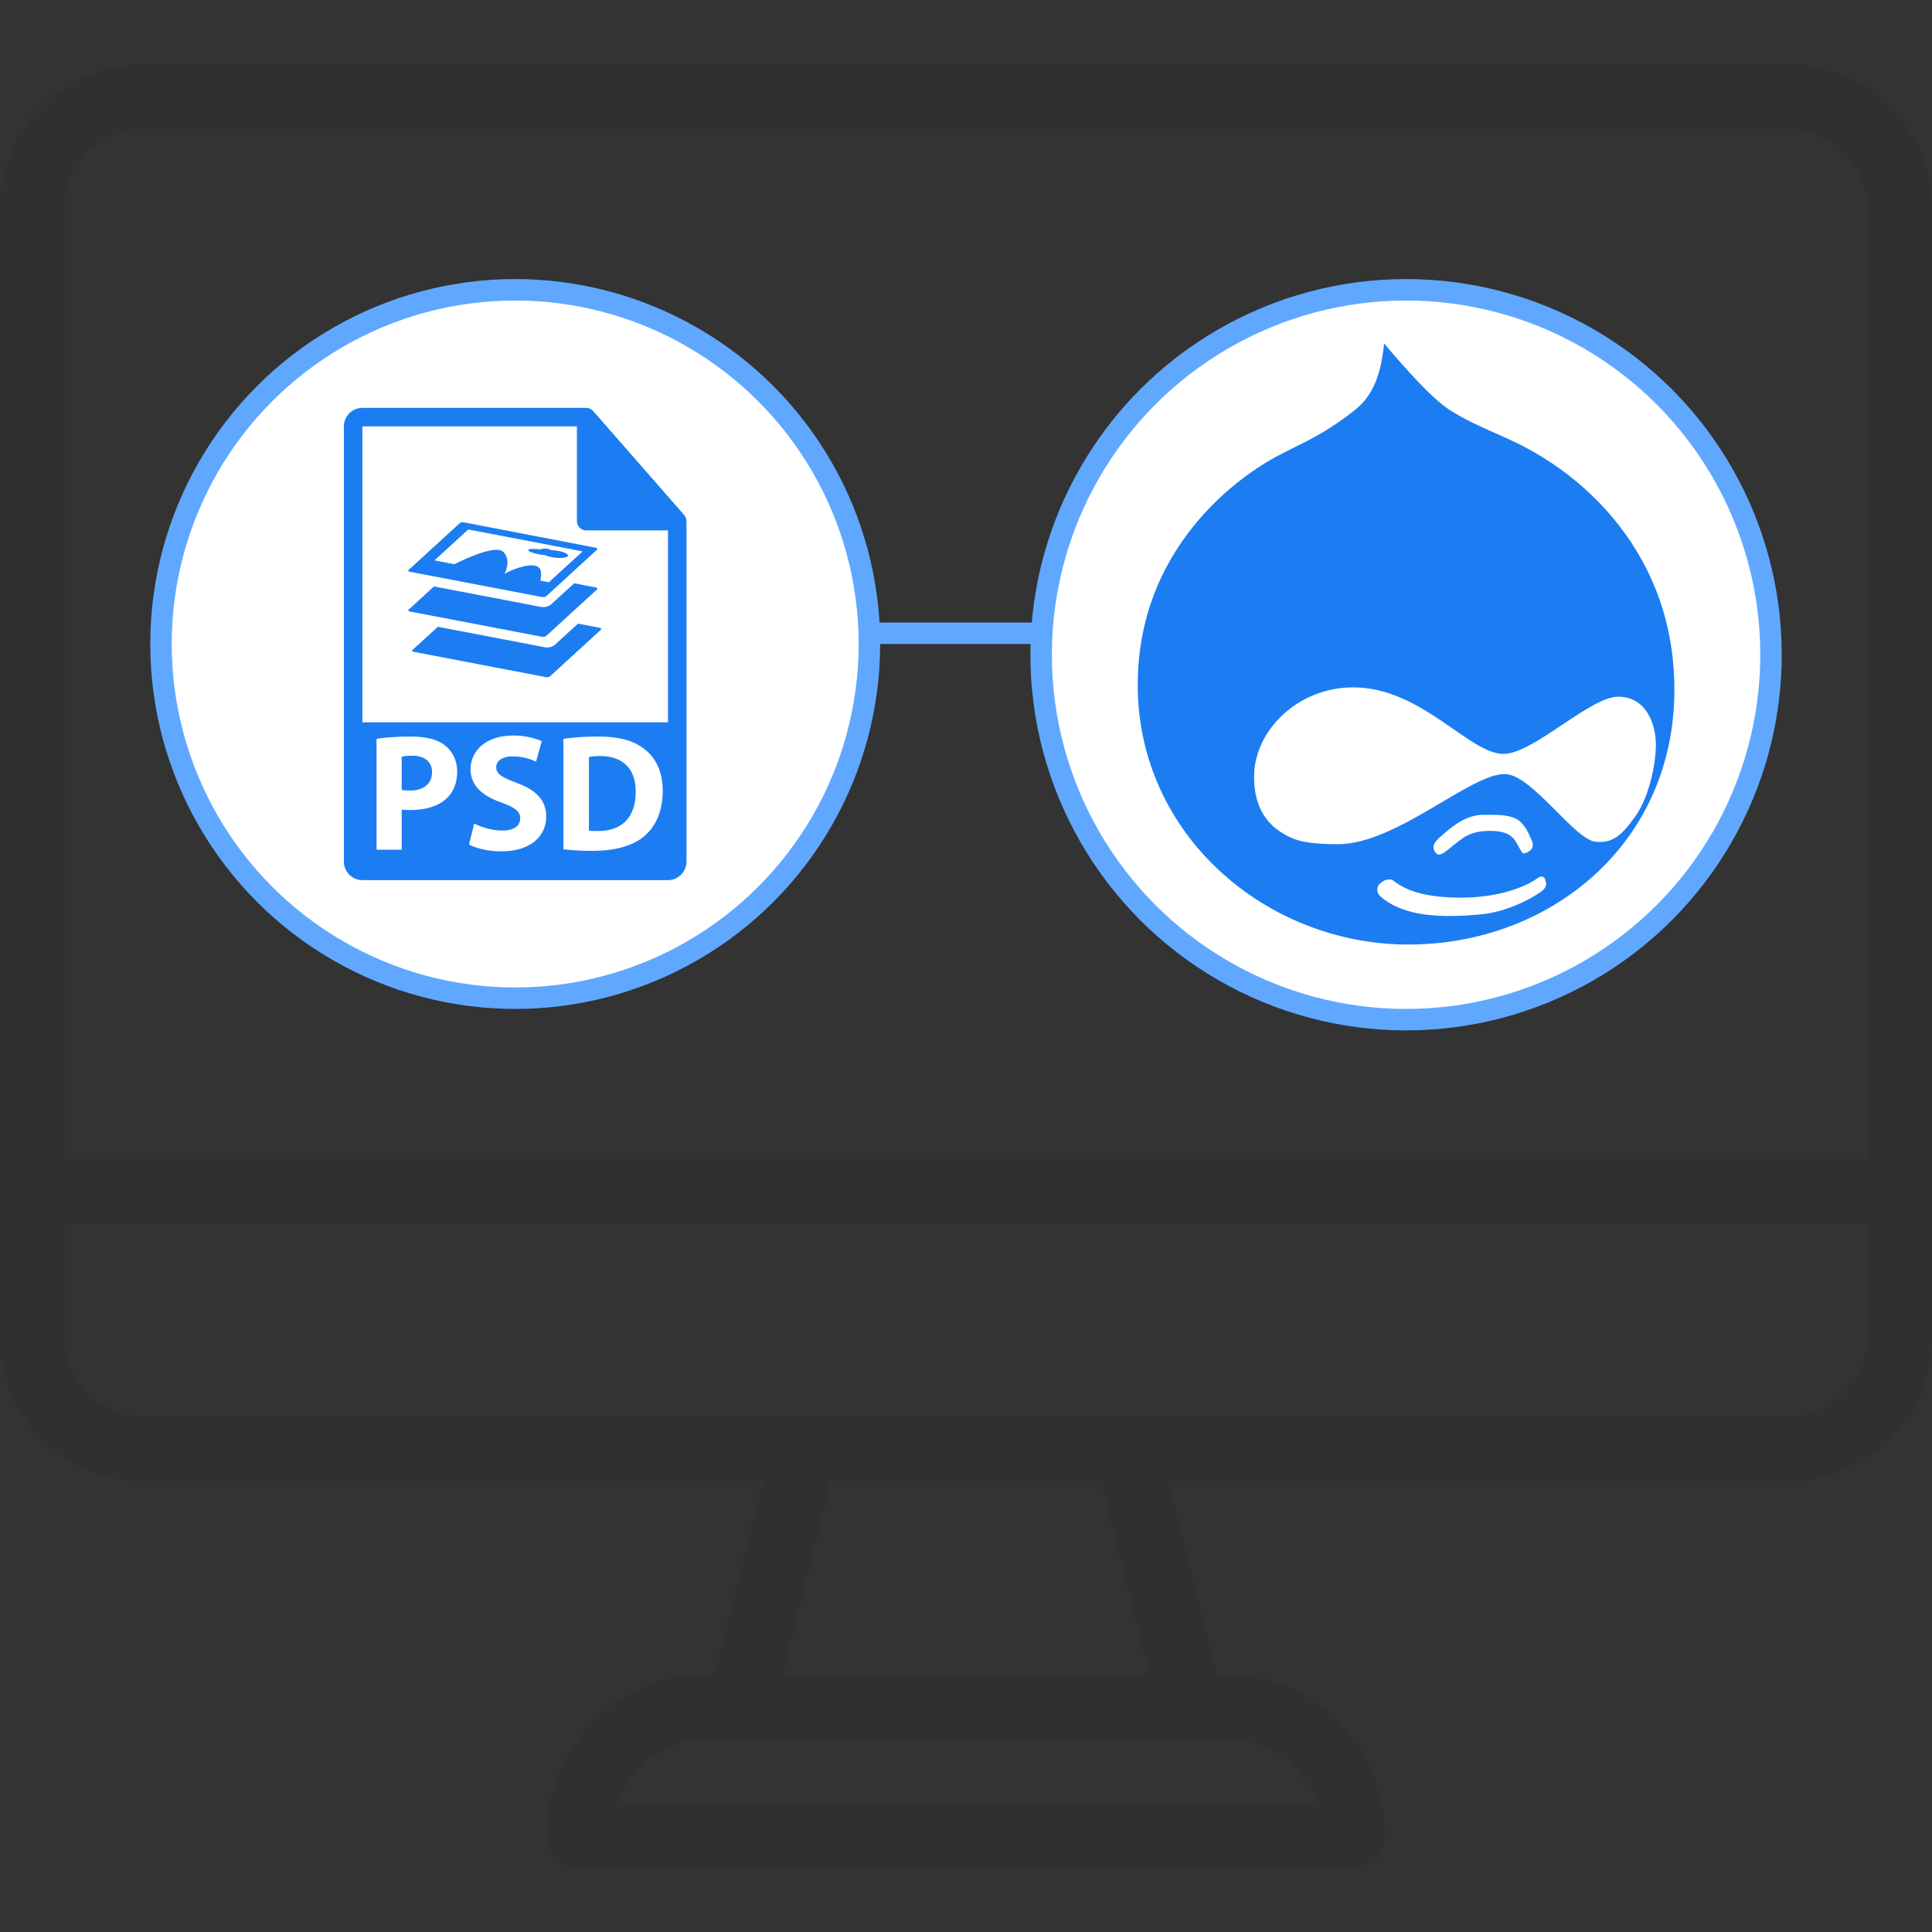 <?xml version="1.0" encoding="UTF-8"?>
<svg xmlns="http://www.w3.org/2000/svg" width="90" height="90" viewBox="0 0 90 90" fill="none">
  <rect x="0" y="0" width="90" height="90" fill="#333333" stroke="none"/>
  <line x1="34" y1="29.5" x2="58" y2="29.5" stroke="#60A8FF"></line>
  <path d="M83.25 3H6.75C3 3 0 6 0 9.75V55.5V62.25C0 66 3 69 6.75 69H35.55L33.3 78H33C28.8 78 25.5 81.3 25.5 85.5C25.5 86.4 26.1 87 27 87H63C63.9 87 64.5 86.4 64.5 85.5C64.5 81.3 61.2 78 57 78H56.7L54.45 69H83.25C87 69 90 66 90 62.25V55.5V9.75C90 6 87 3 83.25 3ZM3 9.75C3 7.65 4.65 6 6.75 6H83.25C85.35 6 87 7.65 87 9.75V54H3V9.75ZM61.35 84H28.8C29.4 82.2 31.05 81 33 81H34.5H55.5H57.15C59.1 81 60.75 82.2 61.35 84ZM53.55 78H36.45L38.7 69H51.3L53.55 78ZM87 62.25C87 64.35 85.35 66 83.25 66H52.5H37.5H6.75C4.65 66 3 64.35 3 62.25V57H87L87 62.25Z" fill="#303030"></path>
  <circle cx="24" cy="30" r="16.5" fill="white" stroke="#60A8FF"></circle>
  <circle cx="65.5" cy="30.5" r="17" fill="white" stroke="#60A8FF"></circle>
  <g clip-path="url(#clip0_995_32)">
    <path d="M27.968 35.219C27.704 35.219 27.534 35.243 27.433 35.266V38.69C27.534 38.713 27.697 38.713 27.844 38.713C28.916 38.721 29.614 38.131 29.614 36.881C29.622 35.794 28.985 35.219 27.968 35.219Z" fill="#1C7DF2"></path>
    <path d="M31.976 24.272C31.975 24.171 31.943 24.072 31.873 23.992L27.632 19.147C27.63 19.146 27.629 19.145 27.628 19.144C27.603 19.116 27.573 19.093 27.542 19.072C27.533 19.066 27.524 19.061 27.514 19.055C27.487 19.041 27.459 19.029 27.429 19.02C27.421 19.017 27.414 19.014 27.406 19.012C27.374 19.005 27.34 19 27.307 19H16.882C16.406 19 16.02 19.387 16.02 19.863V40.137C16.02 40.613 16.406 41 16.882 41H31.117C31.593 41 31.98 40.613 31.98 40.137V24.32C31.98 24.304 31.978 24.288 31.976 24.272ZM20.817 37.184C20.413 37.564 19.815 37.735 19.117 37.735C18.962 37.735 18.822 37.727 18.713 37.712V39.583H17.541V34.42C17.906 34.358 18.418 34.311 19.14 34.311C19.87 34.311 20.39 34.451 20.739 34.73C21.073 34.995 21.298 35.429 21.298 35.941C21.299 36.454 21.128 36.889 20.817 37.184ZM23.333 39.66C22.735 39.66 22.145 39.505 21.85 39.342L22.091 38.364C22.409 38.527 22.898 38.69 23.403 38.69C23.946 38.69 24.234 38.465 24.234 38.123C24.234 37.797 23.985 37.611 23.357 37.386C22.487 37.083 21.92 36.602 21.92 35.841C21.92 34.948 22.666 34.264 23.9 34.264C24.49 34.264 24.925 34.389 25.235 34.529L24.971 35.483C24.762 35.382 24.389 35.235 23.877 35.235C23.364 35.235 23.116 35.468 23.116 35.74C23.116 36.074 23.411 36.221 24.086 36.477C25.01 36.819 25.445 37.3 25.445 38.038C25.445 38.915 24.77 39.66 23.333 39.66ZM30.003 38.962C29.451 39.42 28.613 39.637 27.588 39.637C26.975 39.637 26.54 39.598 26.245 39.559V34.42C26.68 34.35 27.247 34.311 27.844 34.311C28.838 34.311 29.483 34.49 29.987 34.87C30.531 35.274 30.872 35.918 30.872 36.842C30.872 37.844 30.507 38.535 30.003 38.962ZM16.882 33.648V19.863H26.875V24.277C26.875 24.515 27.069 24.708 27.307 24.708H31.117V33.649L16.882 33.648Z" fill="#1C7DF2"></path>
    <path d="M19.202 35.204C18.962 35.204 18.799 35.227 18.713 35.251V36.795C18.814 36.819 18.938 36.827 19.109 36.827C19.738 36.827 20.126 36.508 20.126 35.973C20.126 35.491 19.792 35.204 19.202 35.204Z" fill="#1C7DF2"></path>
    <path d="M19.098 26.636L25.247 27.812C25.318 27.825 25.403 27.812 25.435 27.783L27.776 25.64C27.776 25.64 27.929 25.548 27.712 25.507C27.495 25.465 21.615 24.334 21.615 24.334C21.543 24.32 21.458 24.333 21.427 24.362L19.027 26.557C18.995 26.587 19.027 26.622 19.098 26.636ZM21.812 24.665L27.142 25.685L25.568 27.124L25.179 27.05C25.214 26.766 25.302 26.377 24.829 26.34C24.275 26.298 23.503 26.729 23.503 26.729C23.503 26.729 23.84 26.14 23.455 25.717C23.07 25.293 21.168 26.283 21.168 26.283L20.239 26.105L21.812 24.665Z" fill="#1C7DF2"></path>
    <path d="M25.115 25.823C25.212 25.842 25.308 25.855 25.398 25.864C25.474 25.899 25.578 25.931 25.703 25.955C26.023 26.016 26.354 26.001 26.441 25.922C26.528 25.842 26.339 25.728 26.019 25.666C25.898 25.643 25.777 25.631 25.667 25.629C25.646 25.606 25.605 25.587 25.548 25.576L25.464 25.56C25.356 25.54 25.235 25.557 25.176 25.597C24.904 25.559 24.669 25.561 24.618 25.607C24.558 25.663 24.78 25.759 25.115 25.823Z" fill="#1C7DF2"></path>
    <path d="M25.434 29.634L27.777 27.491C27.777 27.491 27.929 27.399 27.712 27.358C27.66 27.348 27.285 27.276 26.746 27.172L25.674 28.152C25.553 28.263 25.391 28.28 25.306 28.28C25.264 28.28 25.22 28.276 25.179 28.268L20.218 27.319L19.027 28.408C18.995 28.438 19.027 28.473 19.099 28.487L25.247 29.663C25.318 29.676 25.402 29.663 25.434 29.634Z" fill="#1C7DF2"></path>
    <path d="M27.891 29.237C27.839 29.228 27.464 29.155 26.925 29.052L25.854 30.032C25.732 30.143 25.57 30.16 25.485 30.16C25.443 30.16 25.399 30.155 25.358 30.147L20.396 29.198L19.206 30.288C19.174 30.317 19.206 30.352 19.277 30.366L25.425 31.542C25.497 31.556 25.581 31.543 25.614 31.513L27.955 29.37C27.956 29.37 28.108 29.279 27.891 29.237Z" fill="#1C7DF2"></path>
  </g>
  <path d="M65.613 44C58.973 44 53 38.88 53 31.915C53 24.96 58.533 21.742 59.559 21.215C60.78 20.578 61.659 20.242 63.041 19.159C63.725 18.632 64.295 17.866 64.476 16C65.467 17.164 66.656 18.518 67.501 19.078C68.885 19.971 70.27 20.323 71.716 21.215C72.595 21.742 78 24.977 78 32.137C78 39.28 72.238 44 65.613 44ZM75.378 32.455C74.076 32.455 71.44 35.103 70.057 35.119C68.448 35.15 66.219 31.991 62.995 32.021C60.455 32.039 58.455 34.016 58.421 36.121C58.405 37.303 58.796 38.179 59.626 38.736C60.18 39.102 60.684 39.326 62.327 39.326C65.061 39.326 68.528 36.008 70.123 36.059C71.391 36.104 73.36 39.153 74.355 39.215C75.135 39.279 75.542 38.928 76.209 37.989C76.859 37.032 77.137 35.532 77.137 34.687C77.137 33.859 76.762 32.455 75.378 32.455ZM71.604 40.922C71.05 41.321 69.812 41.816 68.055 41.816C66.297 41.816 65.469 41.449 64.915 41.034C64.835 40.971 64.867 40.971 64.703 40.971C64.524 40.971 64.427 41.051 64.281 41.161C64.151 41.273 64.086 41.545 64.281 41.736C65.485 42.819 67.503 42.724 68.984 42.595C70.482 42.451 71.752 41.592 71.881 41.464C72.076 41.275 72.027 41.114 71.993 41.002C71.961 40.89 71.863 40.733 71.604 40.922ZM70.723 38.197C70.398 37.99 69.929 37.957 69.489 37.957C69.048 37.957 68.805 37.926 68.335 38.117C67.86 38.307 67.373 38.738 67.066 39.011C66.755 39.28 66.707 39.489 66.869 39.712C67.033 39.917 67.212 39.789 67.667 39.408C68.139 39.041 68.45 38.706 69.409 38.706C70.368 38.706 70.532 39.058 70.725 39.408C70.922 39.758 70.938 39.807 71.132 39.712C71.361 39.6 71.475 39.44 71.361 39.166C71.245 38.897 71.05 38.419 70.723 38.197Z" fill="#1C7DF2"></path>
  <defs>
    <clipPath id="clip0_995_32">
      <rect width="22" height="22" fill="white" transform="translate(13 19)"></rect>
    </clipPath>
  </defs>
</svg>
